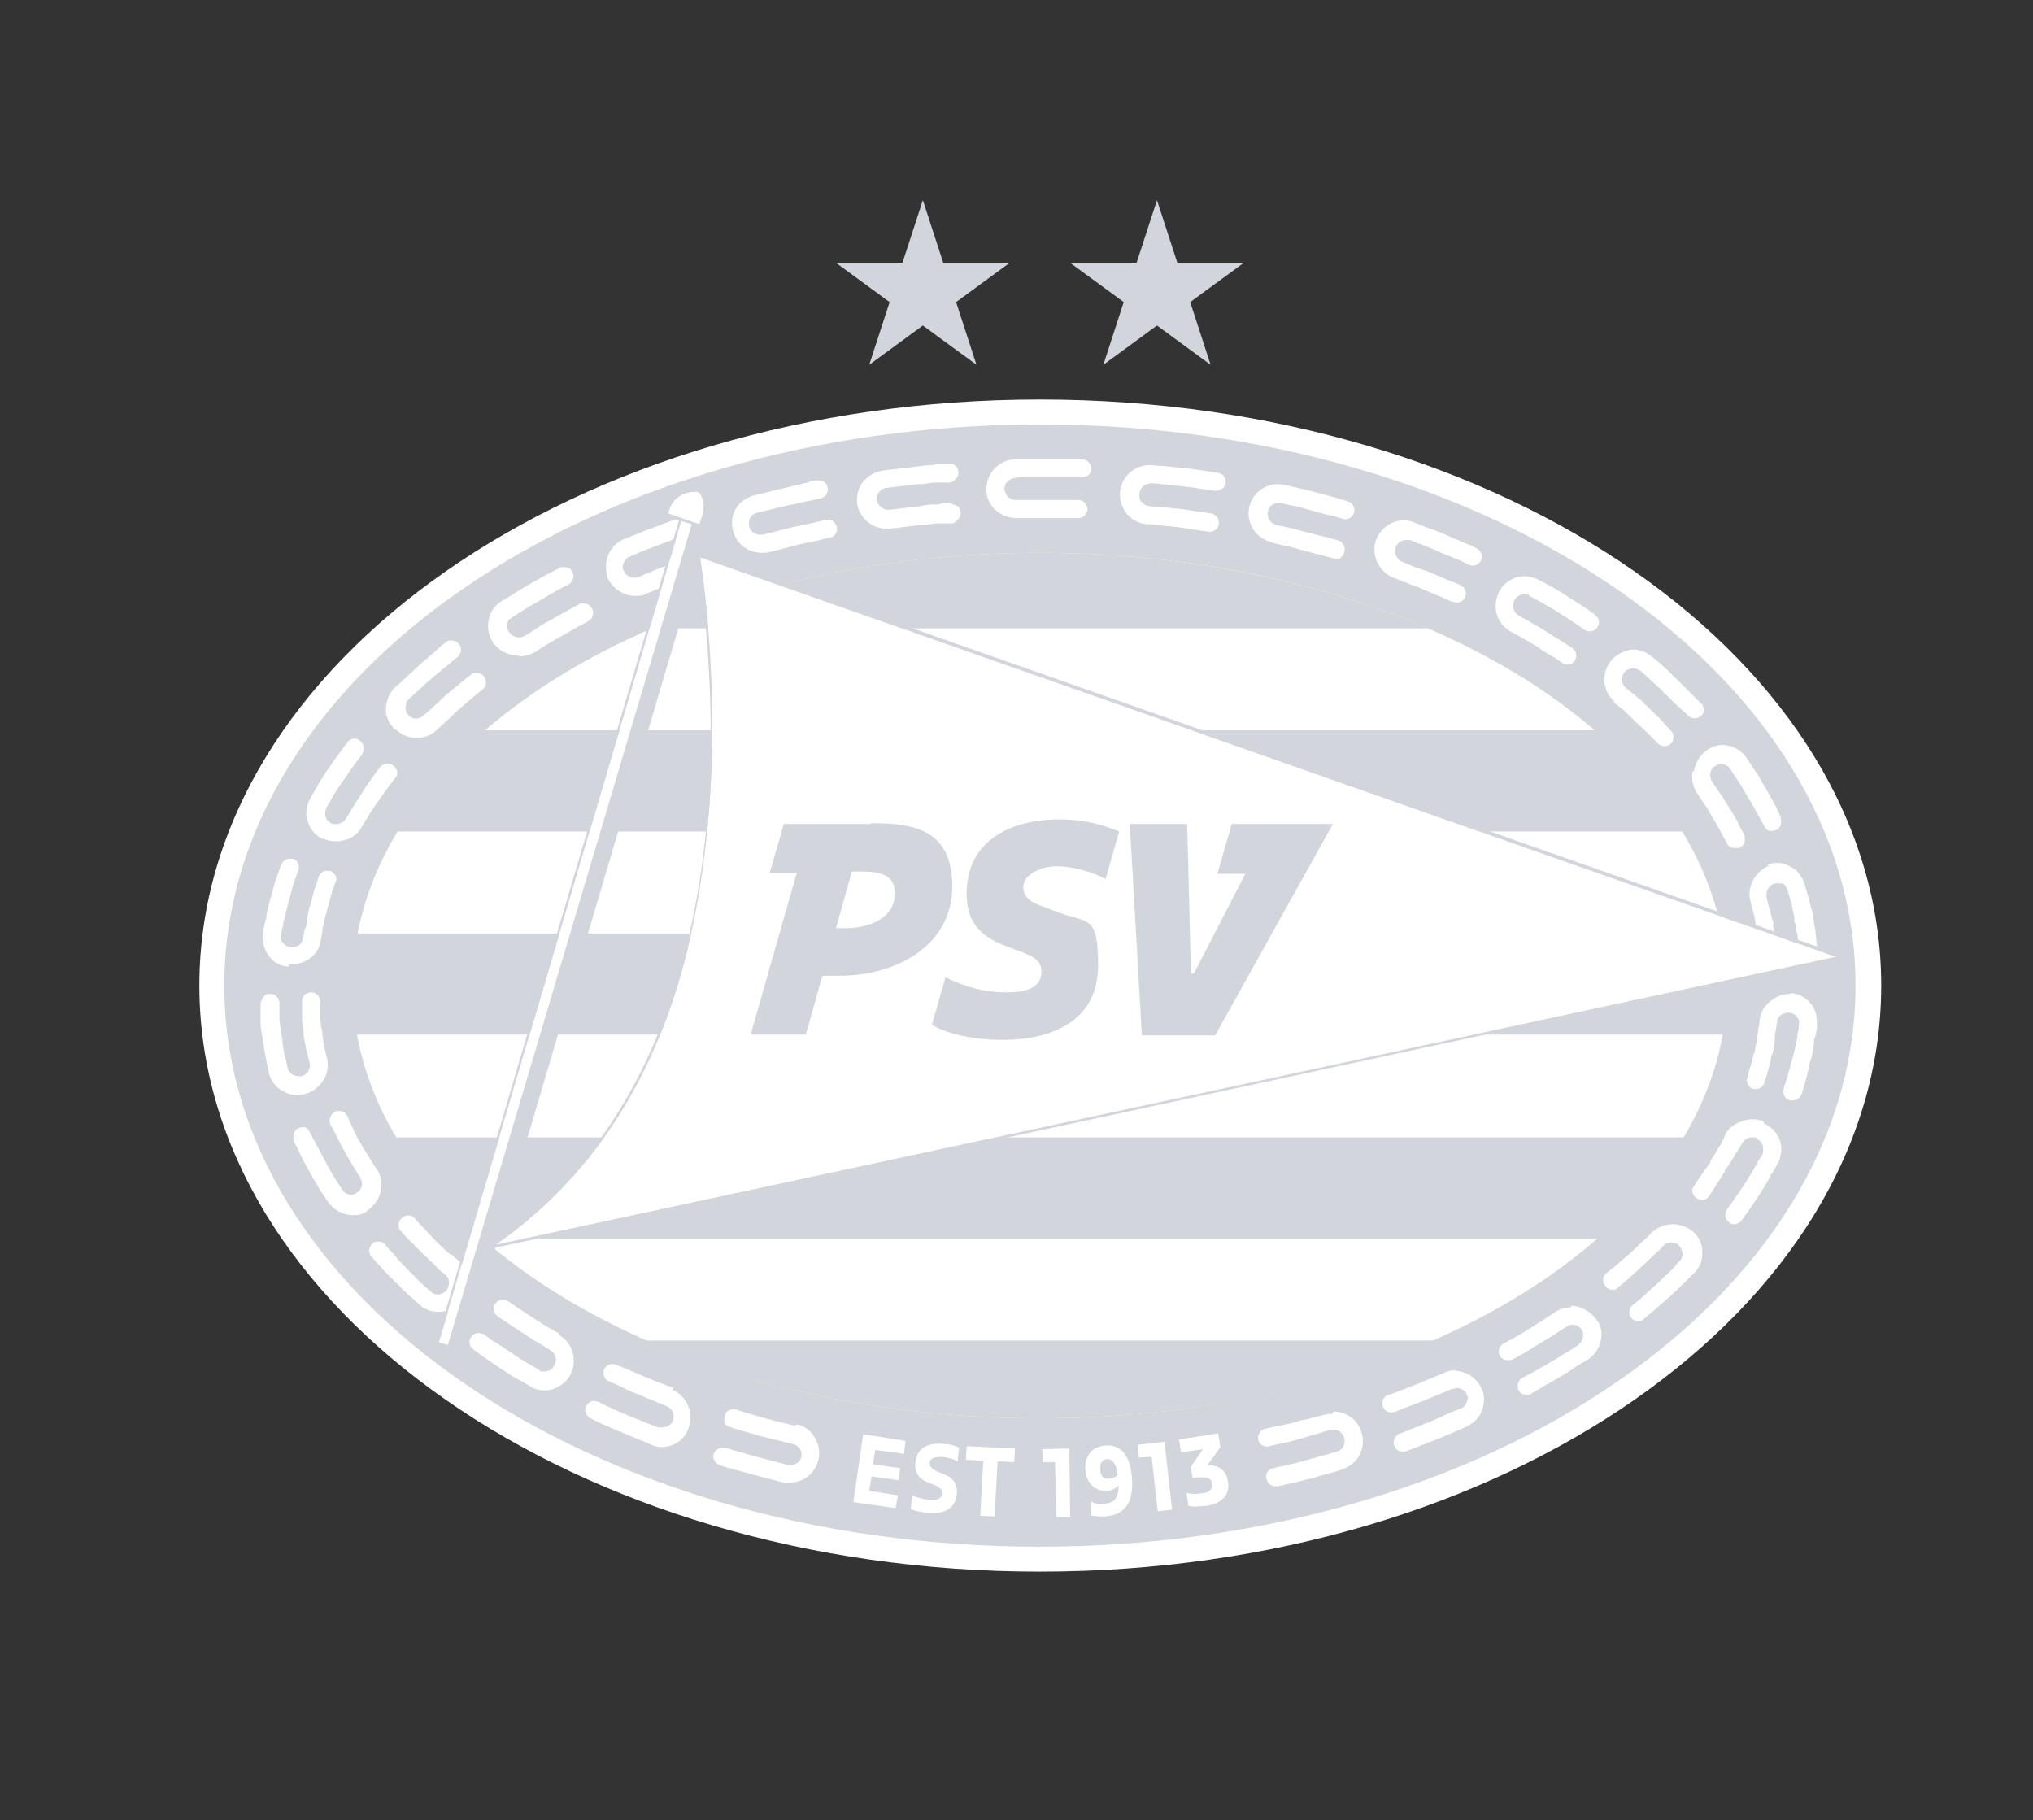 <?xml version="1.0" encoding="UTF-8"?>
<svg id="Layer_1" xmlns="http://www.w3.org/2000/svg" version="1.1" viewBox="0 0 269.2 241">
  <rect x="0" y="0" width="269.2" height="241" fill="#333333" stroke="none"/>
  <!-- Generator: Adobe Illustrator 29.1.0, SVG Export Plug-In . SVG Version: 2.1.0 Build 142)  -->
  <defs>
    <style>
      .st0 {
        fill: #d2d5db;
      }

      .st1 {
        fill: #fff;
      }
    </style>
  </defs>
  <path class="st1" d="M137.7,208.1c-61.4,0-111.3-34.8-111.3-77.6s49.9-77.6,111.3-77.6,111.4,34.8,111.4,77.6-50,77.6-111.4,77.6"/>
  <path class="st0" d="M137.7,73.2c-19.1,0-36.8,3.7-51.5,10h102.9c-14.7-6.3-32.4-10-51.5-10M137.7,187.8c19.4,0,37.5-3.8,52.3-10.3h-104.5c14.8,6.5,32.8,10.3,52.2,10.3M63.7,164h1.6l.3.5.7-.5h145.5c4.7-4.1,8.6-8.6,11.5-13.4H52.2c2.9,4.8,6.8,9.3,11.5,13.4M228.3,123.6H47.1c-.4,2.3-.7,4.6-.7,6.9s.2,4.4.6,6.5h181.3c.4-2.2.6-4.3.6-6.6s-.2-4.6-.7-6.9M211.4,96.7H64.1c-4.8,4.1-8.7,8.6-11.7,13.4h170.6c-2.9-4.8-6.9-9.4-11.7-13.4"/>
  <path class="st0" d="M29.7,130.5c0-41.1,48.4-74.3,108-74.3s108,33.3,108,74.3-48.4,74.3-108.1,74.3S29.7,171.5,29.7,130.5M137.7,187.8c50.3,0,91-25.7,91-57.3s-40.7-57.3-91-57.3-91,25.7-91,57.3,40.7,57.3,90.9,57.3"/>
  <path class="st1" d="M65.7,164.8c13.2-9.4,22.2-23.1,26.2-43,4.1-20.4,2-40.1.8-48l150.4,52.9-176.7,38"/>
  <path class="st1" d="M234.3,114.6c-1,.4-1.7,1.1-2.2,2-.4.8-.6,1.8-.3,2.8l.3,1.2c.2.6.3,1.2.4,2,0,.2,0,.4.1.6,0,.2,0,.3,0,.5,0,.3.1.6.2.9l.3,2.4c0,.6.6,1,1.2,1s0,0,0,0c.3,0,.7-.2.9-.5.2-.2.3-.5.2-.8v-1.3c-.2-.3-.2-.7-.3-1.1v-.2c0-.3-.1-.6-.2-.9,0-.2,0-.4-.1-.5v-.6c-.3-.8-.4-1.6-.6-2.1l-.3-1.2c0-.4,0-.8.2-1.1.2-.3.5-.6.8-.7.4-.1.8,0,1.1,0s.6.5.7.9l.4,1.3c.2.6.3,1.4.5,2.3v.6c.2.2.2.4.2.6,0,.3.1.7.2,1l.3,2.8c.1.7.6,1.2,1.3,1.1.3,0,.6-.2.8-.4.2-.3.3-.6.3-.9l-.3-2.9c0-.3-.1-.7-.2-1.1,0-.2,0-.4-.1-.6v-.6c-.3-.9-.5-1.8-.7-2.5l-.4-1.4c-.3-1.1-1-2-2-2.5-.9-.5-2-.6-3-.2M109.3,68.9h-.2s-.5.1-1.3.3l-2.8.6c-.9.2-1.7.4-2.4.6l-1.6.4c-.1,0-.2,0-.4,0-.7,0-1.3-.5-1.4-1.1-.1-.4,0-.8.1-1.1.2-.3.5-.6.9-.7l1.7-.4c.7-.2,1.6-.4,2.5-.6,1.1-.2,2.1-.5,2.9-.6.8-.2,1.3-.3,1.3-.3.7-.1,1.1-.8,1-1.4-.1-.6-.6-1-1.2-1s-.2,0-.2,0c0,0-.6,0-1.3.3l-2.9.7c-.9.2-1.8.4-2.5.6l-1.7.4c-1,.3-1.9.9-2.4,1.8-.5.9-.6,2-.3,3,.5,1.7,2,2.8,3.8,2.8h0c.3,0,.6,0,1-.1l1.6-.4c.7-.2,1.5-.4,2.3-.6l2.8-.6c.7-.2,1.2-.3,1.3-.3.6-.1,1.1-.8.9-1.4-.1-.6-.6-1-1.2-1M49.8,154.7l-.7-1.1c-.4-.6-1-1.6-1.4-2.3-.4-.7-.8-1.4-1-2l-.6-1.2c0-.2-.1-.3-.1-.3-.2-.4-.6-.7-1.1-.7s-.3,0-.5.1c-.6.3-.9,1-.7,1.6,0,0,0,.1.2.3l.6,1.2c.3.6.7,1.4,1.1,2.1.4.8,1,1.7,1.4,2.4l.7,1.1c.4.7.3,1.6-.4,2-.3.2-.5.3-.8.3-.5,0-1-.3-1.2-.7l-.7-1.1c-.5-.7-1.1-1.8-1.5-2.6-.5-.8-.8-1.6-1.2-2.2l-.2-.4c-.2-.4-.8-1.5-.8-1.5-.3-.6-1-.5-1.4-.3-.3.1-.5.4-.6.7s0,.7,0,1c0,0,0,.1.2.4l.7,1.4c.3.7.8,1.5,1.2,2.3.7,1.2,1.2,2.1,1.6,2.7l.8,1.2c.8,1.1,2,1.8,3.3,1.8s1.6-.3,2.2-.8c1.7-1.3,2.1-3.7,1-5.3M40.6,144.8c.9-.3,1.8-1,2.3-1.9.5-.8.6-1.8.4-2.8l-.3-1.2c-.1-.5-.2-1.1-.3-1.8,0-.3,0-.5-.1-.8-.1-.6-.2-1.2-.2-1.8,0-.3,0-.6,0-.8,0-.7,0-1.2,0-1.2h0c-.1-.7-.6-1.1-1.2-1.1h0c-.3,0-.6.1-.9.4-.2.2-.3.5-.3.8,0,0,0,.5,0,1.3,0,.3,0,.6,0,.9,0,.6.1,1.3.2,1.9,0,.3,0,.6.1.8.1.7.2,1.4.4,2l.3,1.2c.2.8-.3,1.6-1.1,1.8-.1,0-.3,0-.4,0-.7,0-1.3-.5-1.4-1.1l-.3-1.3c-.2-.6-.3-1.4-.4-2.1,0-.3,0-.5-.1-.8-.1-.7-.2-1.4-.3-2.1,0-.3,0-.6,0-.9,0-.8,0-1.4,0-1.4,0-.7-.6-1.2-1.3-1.2h0c-.3,0-.6.1-.8.4-.2.3-.4.6-.4,1s0,.6,0,1.4c0,.3,0,.6,0,.9,0,.7.1,1.4.3,2.2,0,.3,0,.6.1.8.1.8.3,1.7.4,2.3l.3,1.4c.2,1,.9,2,1.9,2.5.5.3,1.1.5,1.8.5s.8,0,1.2-.2M89.2,183.8s-1.9-.7-3.8-1.5c-1-.4-1.9-.8-2.6-1.1l-1.2-.5c-.2,0-.3-.1-.5-.1-.5,0-.9.3-1.1.7-.1.3-.2.6,0,.9,0,.2.2.4.4.6h0l1.4.6c.6.3,1.6.8,2.6,1.2,1.9.8,3.9,1.6,3.9,1.6.7.3,1.1,1.1.8,1.9-.2.6-.8.9-1.4.9s-.4,0-.6,0c0,0-2-.8-4-1.6-1-.4-2-.9-2.7-1.2l-1.2-.6c-.2,0-.3-.1-.5-.1-.5,0-.9.3-1.1.7-.1.3-.2.6,0,.9.1.3.3.6.6.7l1.2.6c1.1.5,2,.9,2.8,1.2,2,.9,4,1.6,4,1.7.5.2.9.3,1.4.3,1.7,0,3.1-1,3.6-2.6.7-2-.3-4.2-2.2-5M105.3,188.8l-4-1-2.7-.8c-.7-.2-1.2-.4-1.2-.4-.1,0-.2,0-.3,0-.5,0-1,.3-1.1.8-.1.5-.2,1.2.3,1.4l.5.2s.5.2,1.3.4l2.8.8c2,.5,4.1,1,4.1,1,.8.2,1.3,1,1.1,1.7-.1.7-.8,1.1-1.4,1.1s-.2,0-.3,0l-4.2-1.1-2.8-.8c-.8-.2-1.3-.4-1.3-.4h-.2c0,0-.1,0-.2,0-.5,0-1,.3-1.2.8-.2.6.2,1.3.8,1.5,0,0,.5.2,1.3.4.8.2,1.8.5,2.9.8l4.2,1.1c.3,0,.6,0,.9,0,1.9,0,3.4-1.3,3.8-3.1.4-2.1-.9-4.2-2.9-4.6M74.1,176.6l-1.1-.6c-.7-.4-1.5-.9-2.4-1.5-.8-.5-1.7-1.1-2.3-1.5l-1-.7c-.2-.1-.4-.2-.7-.2-.4,0-.8.2-1,.5-.2.3-.3.6-.2.9,0,.2,0,.3.2.5l.3.3s.4.3,1.1.7c.6.5,1.5,1,2.4,1.6.8.6,1.7,1.1,2.4,1.5l1.1.7c.7.4.9,1.3.5,2-.3.5-.7.8-1.3.8s-.5,0-.7-.2l-1.2-.7c-.7-.4-1.7-1-2.5-1.6-.9-.6-1.8-1.2-2.5-1.6l-1.1-.8h0c-.2-.1-.4-.2-.7-.2-.4,0-.8.2-1,.5-.2.3-.3.6-.2.9,0,.3.3.6.5.8l1.1.8c.7.5,1.6,1.1,2.5,1.7.9.6,1.8,1.2,2.6,1.6.7.4,1.2.7,1.2.7.6.4,1.3.6,2,.6,1.4,0,2.7-.8,3.4-2,1-1.9.4-4.2-1.4-5.3M224.1,102.2c-.1.9,0,1.9.6,2.8l1.4,2.1.7,1.2c.5.8,1,1.7,1.3,2.3l.6,1.1c.2.4.6.6,1.1.6s.4,0,.6-.1c.3-.1.5-.4.6-.7s0-.6,0-.9l-.6-1.1c-.3-.7-.8-1.6-1.4-2.5l-.8-1.3-1.5-2.2c-.4-.7-.3-1.6.3-2,.3-.2.6-.3.9-.3.5,0,.9.2,1.2.6l1.5,2.3.8,1.4c.6.9,1.1,1.9,1.5,2.6l.9,1.6c.3.4.9.4,1.4.2.3-.1.5-.4.6-.7.1-.3,0-.7,0-1l-.6-1.3c-.4-.8-1-1.8-1.5-2.7-.3-.5-.6-1-.8-1.4l-1.6-2.4c-.6-.9-1.5-1.5-2.6-1.7-1-.2-2.1.1-2.9.8-.8.6-1.3,1.6-1.5,2.6M68.8,86.9c.7,0,1.4-.2,2.1-.6l1.1-.7c.7-.4,1.6-1,2.4-1.4,1.7-1,3.6-2,3.6-2h0c.5-.4.7-1.1.4-1.6-.2-.4-.6-.7-1.1-.7s-.4,0-.6.1c0,0-1.9,1-3.6,2-.8.4-1.8,1-2.5,1.5l-1.1.7c-.2.1-.5.2-.8.2-.5,0-1-.3-1.3-.7-.2-.3-.3-.7-.2-1.1,0-.4.3-.7.7-.9l1.1-.7c.7-.5,1.8-1.1,2.5-1.5,1.8-1.1,3.7-2.1,3.8-2.1h0c.6-.4.8-1.1.5-1.7-.2-.4-.6-.6-1.1-.6s-.4,0-.6.1c0,0-2,1-3.9,2.1-.8.5-1.9,1.1-2.6,1.6l-1.2.7c-.9.6-1.5,1.4-1.7,2.5-.2,1,0,2.1.6,3,.8,1.1,2,1.7,3.3,1.7M38.3,127.7h.2c2.1,0,3.8-1.4,4-3.3l.2-1.2c0-.2,0-.5.2-.8,0-.6.2-1.2.4-1.8,0-.3.2-.7.3-1.1.1-.6.3-1.1.4-1.5l.5-1.4c.2-.5-.3-1.1-.8-1.3-.1,0-.3,0-.4,0-.5,0-.9.3-1.1.8l-.4,1.2c-.2.5-.3,1-.5,1.7,0,.3-.2.7-.3,1.1-.2.7-.3,1.4-.4,2,0,.3,0,.6-.2.8l-.3,1.3c0,.8-.8,1.3-1.6,1.2-.4,0-.7-.2-1-.5-.3-.3-.4-.7-.3-1.1l.3-1.4c0-.3.1-.6.2-.8.1-.6.3-1.4.5-2.1.1-.4.2-.7.3-1.1.2-.7.3-1.3.5-1.8l.5-1.3c.2-.6,0-1.4-.7-1.6-.1,0-.3,0-.4,0-.5,0-1,.3-1.2.9l-.5,1.4c-.2.5-.4,1.2-.6,1.9,0,.4-.2.7-.3,1.1-.2.8-.4,1.5-.5,2.2,0,.3-.1.6-.2.9l-.3,1.4c-.1,1.2.2,2.4.9,3.2.6.8,1.5,1.2,2.5,1.3M52.4,96.6c.8.7,1.7,1.1,2.8,1.1s2-.4,2.7-1.1c0,0,1.5-1.4,2.9-2.7l2.1-1.8c.6-.5,1-.8,1-.8.5-.4.6-1.1.2-1.7-.2-.3-.6-.5-1-.5s-.5,0-.7.2c0,0-.4.3-1,.8l-2.2,1.8c-1.5,1.4-3,2.8-3.1,2.8-.5.6-1.5.6-2,0-.3-.3-.4-.6-.4-1s.1-.8.4-1.1c0,0,1.6-1.5,3.2-2.9l2.3-1.9c.6-.5,1-.8,1-.8h0c.5-.5.6-1.2.2-1.7-.2-.3-.6-.5-1-.5s-.6,0-.8.3c0,0-.5.3-1.1.9l-2.3,2c-1.6,1.5-3.2,3-3.3,3-.8.8-1.2,1.9-1.2,3,0,1,.5,1.9,1.2,2.6M42.7,111c.6.3,1.2.4,1.8.4h0c1.4,0,2.8-.7,3.4-1.9l.8-1.3c.3-.6.8-1.3,1.3-2,1.1-1.6,2.5-3.4,2.5-3.4.3-.5,0-1.1-.4-1.4-.2-.2-.5-.3-.8-.3s-.7.2-.9.4c0,0-1.3,1.6-2.4,3.4-.5.8-1,1.5-1.4,2.2l-.8,1.3c-.4.7-1.3.9-2,.6-.3-.2-.6-.5-.7-.9-.1-.4,0-.8.1-1.1l.8-1.4c.4-.7.9-1.5,1.5-2.3,1.2-1.8,2.5-3.5,2.5-3.5h0c.3-.6.2-1.3-.3-1.7-.2-.2-.5-.3-.7-.3-.4,0-.8.2-1,.5,0,0-1.4,1.8-2.6,3.6-.6.8-1.1,1.7-1.5,2.4l-.8,1.4c-.6,1-.7,2.2-.3,3.2.3,1,1,1.7,1.9,2.2M59.6,166.1c-.3-.3-.8-.7-1.2-1.1-.3-.3-.5-.5-.8-.8-.5-.5-.9-.9-1.3-1.4-.2-.2-.4-.4-.6-.6-.5-.5-.8-.9-.8-.9-.4-.5-1.2-.5-1.7,0-.5.4-.6,1.2-.1,1.7,0,0,.3.4.9,1,.2.2.4.4.6.6.4.4.9.9,1.4,1.4.3.3.6.5.8.8.5.4.9.8,1.2,1.2l1,.8c.6.5.6,1.4.1,2.1-.3.3-.7.5-1.1.5s-.7-.1-1-.4l-1-.9c-.4-.3-.8-.8-1.3-1.3-.3-.3-.5-.5-.8-.8-.5-.5-1-1-1.4-1.5-.2-.3-.4-.5-.6-.7-.6-.6-.9-1-.9-1-.2-.3-.6-.4-.9-.4s-.6,0-.8.3c-.2.2-.4.5-.4.8s0,.6.3.9h0s.4.5,1,1.1c.2.2.4.4.6.7.5.5,1,1,1.5,1.5.3.3.6.5.8.8.5.5,1,1,1.4,1.3l1,.9c.7.7,1.6,1,2.6,1s2.2-.5,3-1.4c1.3-1.7,1.1-4-.4-5.4l-.9-.8h0ZM213.7,93l1,.8c.4.3.8.7,1.2,1.1.3.3.5.5.8.8.7.6,1.3,1.2,1.8,1.7l1.1,1.1c.2.2.5.3.8.3s.6-.1.8-.3c.3-.2.4-.6.4-.9,0-.3-.1-.6-.3-.8l-1-1.1c-.5-.6-1.2-1.2-1.9-1.9-.3-.3-.6-.5-.8-.8-.5-.4-.9-.8-1.3-1.1l-1-.8c-.6-.5-.7-1.4-.2-2.1.3-.3.7-.5,1.1-.5s.7.1,1,.3l1,.9c.4.3.8.8,1.3,1.2.3.3.6.5.8.8.7.6,1.4,1.4,2,1.9l1.4,1.3c.5.3,1.1.3,1.5-.1.3-.2.4-.5.4-.8s-.1-.7-.4-.9l-1.1-1.1c-.6-.6-1.3-1.3-2-2-.3-.3-.6-.5-.8-.8-.5-.5-1-.9-1.4-1.3l-1.1-.9c-.7-.6-1.6-1-2.5-1s-2.3.6-3,1.5c-1.3,1.7-1.1,4.1.5,5.4M208.1,173.1c-.8,0-1.5.2-2.1.6l-1.1.7c-.2.1-.4.3-.6.4-.5.3-1.1.7-1.7,1.1-.3.2-.7.4-1,.6-.5.3-1,.6-1.4.8l-1.1.6c-.6.3-.8,1-.5,1.6.2.4.6.6,1.1.6s.4,0,.6-.1l1.1-.6c.4-.2,1-.6,1.5-.9.3-.2.6-.4,1-.6.6-.4,1.3-.8,1.8-1.1.2-.1.4-.3.6-.4l1.1-.7c.2-.2.5-.3.8-.3.5,0,.9.2,1.2.6.2.3.3.7.2,1.1s-.3.7-.6,1c0,0-.5.3-1.1.7-.2.1-.4.3-.7.4-.6.4-1.2.8-1.8,1.1-.3.2-.6.4-1,.6-.6.3-1.1.7-1.6.9l-1.3.7h0c-.5.3-.7,1.1-.4,1.6.2.4.6.6,1.1.6s.4,0,.6-.2l1.2-.7c.5-.3,1-.6,1.6-.9.3-.2.6-.4,1-.6.7-.4,1.3-.8,1.9-1.2.2-.2.5-.3.6-.4l1.2-.7c.9-.6,1.5-1.6,1.7-2.6.2-1,0-2-.7-2.8-.8-1-2-1.7-3.3-1.7M200,83.6l1.1.6c.1,0,.3.2.5.3.6.3,1.3.7,1.9,1.1.8.6,1.7,1.1,2.4,1.5l1,.7c.2.1.4.2.6.2.4,0,.8-.2,1-.5.2-.3.3-.6.2-.9,0-.3-.2-.6-.5-.8l-1.1-.7-2.4-1.5c-.7-.5-1.4-.8-2-1.2l-1.6-.9c-.7-.4-.9-1.3-.6-2,.3-.5.7-.8,1.3-.8s.5,0,.7.2l1.7.9c.6.4,1.4.8,2,1.2l2.5,1.6,1.1.8h0c.2.1.4.2.7.2.4,0,.8-.2,1-.5.2-.3.3-.6.2-.9,0-.3-.3-.6-.5-.8l-1.1-.8-2.5-1.6c-.7-.5-1.5-.9-2.1-1.3l-1.7-.9c-.6-.3-1.3-.5-1.9-.5-1.4,0-2.8.8-3.4,2.1-1,1.9-.3,4.2,1.5,5.2M192.9,181.4c-.5,0-1.1.1-1.5.3,0,0-1.9.8-3.8,1.6l-2.6,1c-.7.3-1.2.4-1.2.4-.6.2-.9.9-.7,1.5.2.6.8.9,1.3.8h.2s.5-.2,1.2-.5l2.4-.9,4.1-1.7c.2,0,.4-.1.6-.1.6,0,1.1.3,1.3.8.2.3.2.7,0,1.1s-.4.7-.8.8c0,0-2,.8-3.9,1.7l-2.8,1.1c-.7.3-1.2.5-1.3.5-.6.2-1,.9-.8,1.6.2.5.6.8,1.1.8s.3,0,.4,0c0,0,.5-.2,1.3-.5l2.8-1.1c2-.8,4-1.7,4-1.7,1-.5,1.8-1.3,2.1-2.3.3-1,.3-2-.2-2.9-.7-1.4-2.1-2.2-3.6-2.2M237.2,131.6h-.1c-1,0-1.9.3-2.7,1-.6.5-1.3,1.3-1.4,2.5,0,0,0,.5-.2,1.2,0,.3,0,.6-.1.8,0,.6-.2,1.2-.3,1.8,0,.3-.1.5-.2.7-.2.7-.3,1.3-.5,1.9l-.4,1.4h0c0,.6.3,1.1.8,1.3.1,0,.3,0,.4,0,.5,0,1-.3,1.1-.8l.4-1.2c.2-.6.3-1.3.5-2,0-.3.1-.5.2-.7.2-.6.3-1.3.3-1.9,0-.3,0-.6.1-.9.1-.8.2-1.3.2-1.3,0-.8.8-1.4,1.6-1.3.4,0,.7.2,1,.5.3.3.4.7.3,1.1,0,0,0,.6-.2,1.3,0,.3,0,.6-.2.9,0,.6-.2,1.3-.4,2,0,.2-.1.5-.2.7-.2.8-.4,1.6-.6,2.2l-.4,1.3c-.2.7.1,1.4.8,1.6.1,0,.3,0,.4,0,.6,0,1-.4,1.2-.9l.4-1.4c.2-.6.4-1.5.6-2.4,0-.2.1-.5.2-.7.2-.7.3-1.5.4-2.2,0-.3,0-.6.2-.9.2-.8.2-1.4.2-1.4,0-1.2-.2-2.3-.9-3-.7-.8-1.7-1.3-2.7-1.3M224.2,163.1c-.7-.6-1.7-1-2.7-1s-2,.4-2.8,1.1c0,0-.3.4-.9.9l-1.9,1.8-2.2,1.9-1,.8c-.5.4-.6,1.2-.1,1.7.2.3.6.5.9.5s.5,0,.7-.3l1-.8,2.1-1.9,2.1-2c.6-.5.9-.9.9-.9.3-.3.6-.4,1-.4s.8.1,1,.4c.3.3.4.6.5,1,0,.4-.1.8-.4,1.1,0,0-.4.4-.9,1l-2.1,2-2.2,2-1,.8c-.5.4-.6,1.2-.2,1.7.2.3.6.4.9.4s.6,0,.8-.3l1.1-.9,2.3-2,2.2-2.1c.6-.6,1-1,1-1,.8-.8,1.2-1.8,1.1-2.9,0-1.1-.5-2-1.3-2.7M233.5,148.5c-.9-.4-2-.4-2.9,0-1,.3-1.8,1-2.2,1.8,0,0,0,.1-.1.3l-.4.8c0,.2-.2.3-.3.5-.3.6-.7,1.2-1.1,1.8v.2c-.6.8-1.1,1.5-1.5,2.1l-.8,1.2c-.3.5,0,1.1.4,1.4.2.2.5.3.8.3.4,0,.7-.2.9-.5l.7-1.1c.4-.6.9-1.4,1.4-2.2v-.2c.6-.6.9-1.3,1.3-1.9.1-.2.2-.4.3-.5l.5-.8c.1-.2.2-.3.2-.3.2-.5.7-.8,1.3-.8s.5,0,.7.2c.3.2.6.5.7.8.1.4.1.8,0,1.2,0,0,0,.1-.2.3l-.5.8c0,.2-.2.4-.3.6-.3.6-.8,1.3-1.2,2-.6.9-1.2,1.8-1.7,2.5l-.8,1.1c-.4.6-.3,1.3.2,1.7.2.2.5.3.7.3.4,0,.8-.2,1-.5l.8-1.1c.5-.7,1.1-1.6,1.7-2.5h0c.5-.8.9-1.5,1.3-2.2,0-.2.2-.4.3-.5l.5-.9c.1-.2.2-.3.2-.3.5-1,.6-2.1.3-3.1-.4-1-1.1-1.8-2.1-2.2M126.2,66.6h-1.3c-.3.1-.6.2-.9.2-.6,0-1.3,0-2,.2l-4.2.5c-.8.1-1.5-.5-1.7-1.2-.1-.8.4-1.6,1.3-1.7l4.2-.5c.7,0,1.4-.1,2-.2.3,0,.6,0,.9,0h1.3c.7-.2,1.2-.8,1.1-1.4,0-.7-.6-1.2-1.3-1.1h-1.4c-.3.1-.6.2-.9.2-.6,0-1.4.1-2.1.2l-4.3.5c-1.1.2-2,.7-2.7,1.6-.6.8-.8,1.9-.7,2.8.3,1.9,2,3.3,3.8,3.3h0c.2,0,.4,0,.6,0l4.1-.5c.7,0,1.3-.1,1.9-.2.3,0,.6,0,.9,0h1.4c.6-.3,1-.8,1-1.4,0-.7-.6-1.2-1.3-1.1M134.9,63.2h1.3c.8,0,1.9,0,2.9,0h2.9c.8,0,1.3,0,1.3,0h0c.7,0,1.2-.5,1.2-1.1,0-.7-.5-1.2-1.2-1.3,0,0-.6,0-1.4,0h-3c-1.1,0-2.2,0-3,0h-1.4c-1.1,0-2,.5-2.8,1.2-.7.8-1.1,1.8-1.1,2.8,0,2.1,1.8,3.8,4,3.8h1.3c.8,0,1.8,0,2.8,0h2.8c.8,0,1.3,0,1.3,0h0c.6,0,1.1-.5,1.2-1.1,0-.7-.5-1.2-1.1-1.3,0,0-.5,0-1.3,0h-2.9c-1.1,0-2.1,0-2.9,0h-1.3c-.8,0-1.4-.6-1.5-1.4,0-.4.1-.8.4-1,.3-.3.6-.5,1.1-.5M184.8,76.6l1.2.5c.3,0,.5.2.8.3.6.2,1.2.4,1.8.7l2.6,1.1c.7.3,1.1.5,1.2.5.2,0,.3.1.5.1.5,0,.9-.3,1.1-.7.2-.5.1-1-.2-1.3l-.4-.3s-.5-.3-1.2-.5l-2.6-1.1c-.6-.3-1.3-.5-1.9-.7-.3-.1-.6-.2-.8-.3l-1.2-.5c-.8-.3-1.1-1.1-.9-1.9.2-.6.8-1,1.4-1s.3,0,.5,0l1.2.5c.3,0,.5.2.8.3.6.2,1.3.5,1.9.8l2.7,1.1c.7.3,1.2.6,1.2.6.2,0,.3.1.5.1.5,0,.9-.3,1.1-.7.3-.6,0-1.3-.6-1.6,0,0-.5-.3-1.3-.6l-2.8-1.2c-.7-.3-1.4-.6-2-.8s-.6-.2-.8-.3l-1.3-.5c-.4-.2-.9-.3-1.4-.3-1.7,0-3.1,1.1-3.7,2.6-.7,2,.4,4.2,2.3,5M161.3,62.6l-1.4-.2c-.8-.1-1.9-.3-2.9-.4l-3-.3c-.8,0-1.4-.1-1.4-.1-2.2-.2-4.1,1.4-4.3,3.6-.1,2.2,1.4,4,3.5,4.2,0,0,.5,0,1.3.1l2.8.3c1,.1,2,.3,2.7.4l1.4.2h.2c.6,0,1.1-.4,1.2-1,0-.3,0-.6-.2-.9-.2-.2-.4-.4-.7-.5l-1.4-.2c-.8-.1-1.8-.3-2.8-.4l-2.8-.3c-.8,0-1.3-.1-1.3-.1-.4,0-.7-.2-1-.5s-.4-.7-.3-1.1c0-.8.7-1.4,1.5-1.4s0,0,.1,0c0,0,.5,0,1.3.1l2.9.3c1,.1,2.1.3,2.8.4l1.4.2c.7,0,1.3-.4,1.4-1,0-.3,0-.6-.2-.9-.2-.3-.5-.4-.8-.5M176.5,187.2c-.3,0-.7,0-1,.1l-1.2.3c-.5.1-1,.3-1.6.4-.4,0-.7.2-1.1.3-.8.2-1.7.4-2.8.6l-1.3.3c-.6.1-1,.8-.9,1.4.1.6.8,1.1,1.4.9l1.3-.3c1.1-.2,2-.4,2.8-.7.3,0,.7-.2,1.1-.3.6-.2,1.2-.3,1.7-.5l1.3-.4c.1,0,.3,0,.4,0,.6,0,1.2.4,1.4,1.1.1.4,0,.8-.1,1.1s-.5.6-.9.7l-1.3.4c-.5.1-1.1.3-1.8.5-.3,0-.7.2-1.1.3-.8.2-1.8.5-2.9.7l-1.3.3c-.7.1-1.1.8-.9,1.4.1.6.6,1,1.2,1s.2,0,.3,0l1.3-.3c1.1-.2,2.1-.5,2.9-.7.4,0,.8-.2,1.1-.3.6-.2,1.3-.3,1.8-.5.8-.2,1.3-.4,1.3-.4,1-.3,1.9-1,2.4-1.9s.6-2,.3-3c-.5-1.7-2-2.8-3.8-2.8M168.6,71.9l1.3.3c.7.1,1.6.4,2.7.7l2.7.7s1.5.4,1.6.4c.5.1,1-.4,1.1-.9.2-.6-.1-1.2-.7-1.5l-1.4-.4-2.8-.7c-1.2-.3-2.1-.6-2.8-.7l-1.3-.3c-.8-.2-1.3-1-1.1-1.8.1-.7.7-1.1,1.4-1.1s.2,0,.3,0l1.3.3c.7.1,1.7.4,2.8.7,1,.3,2.1.6,2.8.7l1.3.4c.6.2,1.3-.2,1.5-.8.2-.6-.2-1.3-.8-1.5l-1.3-.4-2.9-.8c-.8-.2-2-.5-2.9-.7l-1.3-.3c-.3,0-.6-.1-.9-.1-1.8,0-3.4,1.3-3.8,3.1-.4,2.1.9,4.1,3,4.6M91.2,68.3c-.1,0-.3,0-.4,0,0,0-2.1.7-4.1,1.5-2,.7-4,1.6-4.1,1.6-1,.4-1.7,1.2-2.1,2.2-.4,1-.3,2.1,0,3,.7,1.4,2.1,2.3,3.6,2.3h0c.5,0,1,0,1.5-.3,0,0,1.9-.8,3.8-1.5.4-.2.8-.3,1.2-.5v-2.6c-.6.2-1.4.5-2.1.8-2,.7-3.9,1.6-3.9,1.6-.2,0-.4.1-.6.1-.6,0-1.1-.3-1.4-.9-.2-.3-.2-.7,0-1.1s.4-.7.8-.8c0,0,2-.9,4-1.6,2-.8,4-1.4,4-1.5h0c.6-.3.9-.9.7-1.6-.2-.5-.6-.8-1.1-.8"/>
  <path class="st1" d="M88.4,68l6.9,2.3c.3-.5.4-1,.4-1.6,0-2-1.6-3.6-3.6-3.6s-3.3,1.2-3.6,2.9"/>
  <polygon class="st1" points="58.1 177.8 61.1 178.7 93.3 70 90.2 69 58.1 177.8"/>
  <polygon class="st1" points="114.3 189.9 119.9 190.8 119.7 192.5 115.9 192 115.6 193.9 119.2 194.4 119 196 115.4 195.5 115.1 197.4 118.9 198 118.6 199.7 113 198.9 114.3 189.9"/>
  <path class="st1" d="M120.6,199.8l.2-1.8c.5.3,1.5.5,2.2.6,1.1.1,1.7-.2,1.8-.8,0-.5-.3-.8-.9-1.1l-1-.4c-1.5-.6-1.8-1.6-1.7-2.6.2-2.2,2-2.7,3.8-2.5.6,0,1.5.2,2,.5l-.2,1.8c-.5-.3-1.3-.5-2-.6-1.1,0-1.7.2-1.7.8,0,.5.3.8.9,1.1l1,.4c1.5.6,1.8,1.6,1.7,2.6-.2,2.2-2,2.7-3.8,2.5-.6,0-1.7-.2-2.3-.5"/>
  <polygon class="st1" points="128 191.5 134.4 191.8 134.3 193.6 132.1 193.5 131.7 200.8 129.8 200.7 130.2 193.4 127.9 193.3 128 191.5"/>
  <polygon class="st1" points="139.7 193.6 138.1 193.6 138 191.9 141.6 191.8 141.7 200.9 139.9 200.9 139.7 193.6"/>
  <path class="st1" d="M144.5,200.6v-1.8c.4.3,1,.4,1.7.3,1.1,0,2-.6,1.9-2.4-.4.4-.9.7-1.6.7-1.6,0-2.6-1-2.8-2.8-.1-2,1.1-3.1,2.7-3.2,2.5-.2,3.4,2.2,3.5,4.5.2,3.4-1.2,4.7-3.6,4.9-.7,0-1.4,0-2-.2M148,195.3c-.2-1.4-.6-2.1-1.4-2.1-.4,0-1,.3-.9,1.4,0,.7.3,1.3,1.2,1.2.4,0,.8-.2,1.1-.5"/>
  <polygon class="st1" points="152.5 192.9 150.8 193 150.7 191.3 154.2 190.9 155.2 199.9 153.3 200.1 152.5 192.9"/>
  <path class="st1" d="M157.4,199.5l-.3-1.8c.5.1,1.3.2,2.1,0,.6,0,1.4-.3,1.3-1.2,0-.7-.7-1.1-2.6-.8l-.2-1.5,1.6-2.3-2.9.4-.3-1.7,5.2-.8.3,1.8-1.7,2.4c1.5,0,2.5.7,2.7,2.2.3,1.7-.8,2.9-2.9,3.2-.6,0-1.5.2-2.2,0"/>
  <path class="st0" d="M92.7,73.5l1-3.3,1.8.6h0c.3-.7.5-1.4.5-2s0-.4,0-.5c0-.1,0-.3,0-.4-.3-1.3-1.2-2.4-2.4-2.9-.5-.2-1-.3-1.6-.3-2,0-3.7,1.4-4,3.4v.2s1.9.6,1.9.6l-32.2,109.1,3.8,1.1,4.1-13.9,178.9-38.5-151.8-53.4M88.4,68c.3-1.7,1.8-2.9,3.6-2.9s.3,0,.4,0l.2.2c.9,1.1.6,2.5,0,4.1l-4.1-1.4h0ZM90.2,69l1.4.4-32.3,108.7-1.2-.4,32.1-108.7h0ZM92.4,74.5c1.9,12.4,8.3,65.4-26.6,89.8l26.6-89.8ZM65.7,164.8c13.2-9.4,22.2-23.1,26.2-43,4.1-20.4,2-40.1.8-48l150.4,52.9-177.4,38.1h0Z"/>
  <polygon class="st0" points="163.1 109.1 161.2 115.7 164.9 115.7 158.1 128.9 157.7 128.9 157.2 109.1 149.6 109.1 151.2 137.1 160.9 137.1 176.5 109.1 163.1 109.1"/>
  <path class="st0" d="M128,118.3c0,3.4,1.4,5.6,5.3,7l2.1.8c1.5.6,2.5,1.1,2.5,2.6,0,2.2-2.2,2.7-4.6,2.7-3.4,0-6.1-1-8.1-2l-1.8,6.3c2.2,1.3,5.8,2,9.3,2,7.3,0,12.7-3,12.7-9.8s-1.2-5.6-5.3-7.1l-2.1-.8c-1.4-.5-2.5-1.1-2.5-2.6s2.2-2.7,4.4-2.7,4.9.8,6.5,1.7l1.8-6.3c-2-.8-4.4-1.6-7.9-1.6-6.6,0-12.3,2.9-12.3,9.8"/>
  <path class="st0" d="M115.3,109.1h-11.5l-1.9,6.5h3.6l-6.1,21.4h7.3l2.2-7.8h2.2c7.9,0,15-4.2,15-11.8s-5.1-8.4-10.8-8.4M112,122.9h-1.3l2.1-7.5h1.3c3.1,0,4.4.8,4.4,2.9,0,3.1-3.1,4.6-6.6,4.6"/>
  <path class="st0" d="M124.9,34.8l-2.7-8.3-2.7,8.3h-8.8l7.1,5.2-2.7,8.3,7.1-5.2,7.1,5.2-2.7-8.3,7.1-5.2h-8.8ZM164.7,34.8h-8.8l-2.7-8.3-2.7,8.3h-8.8l7.1,5.2-2.7,8.3,7.1-5.2,7.1,5.2-2.7-8.3,7.1-5.2h0Z"/>
</svg>